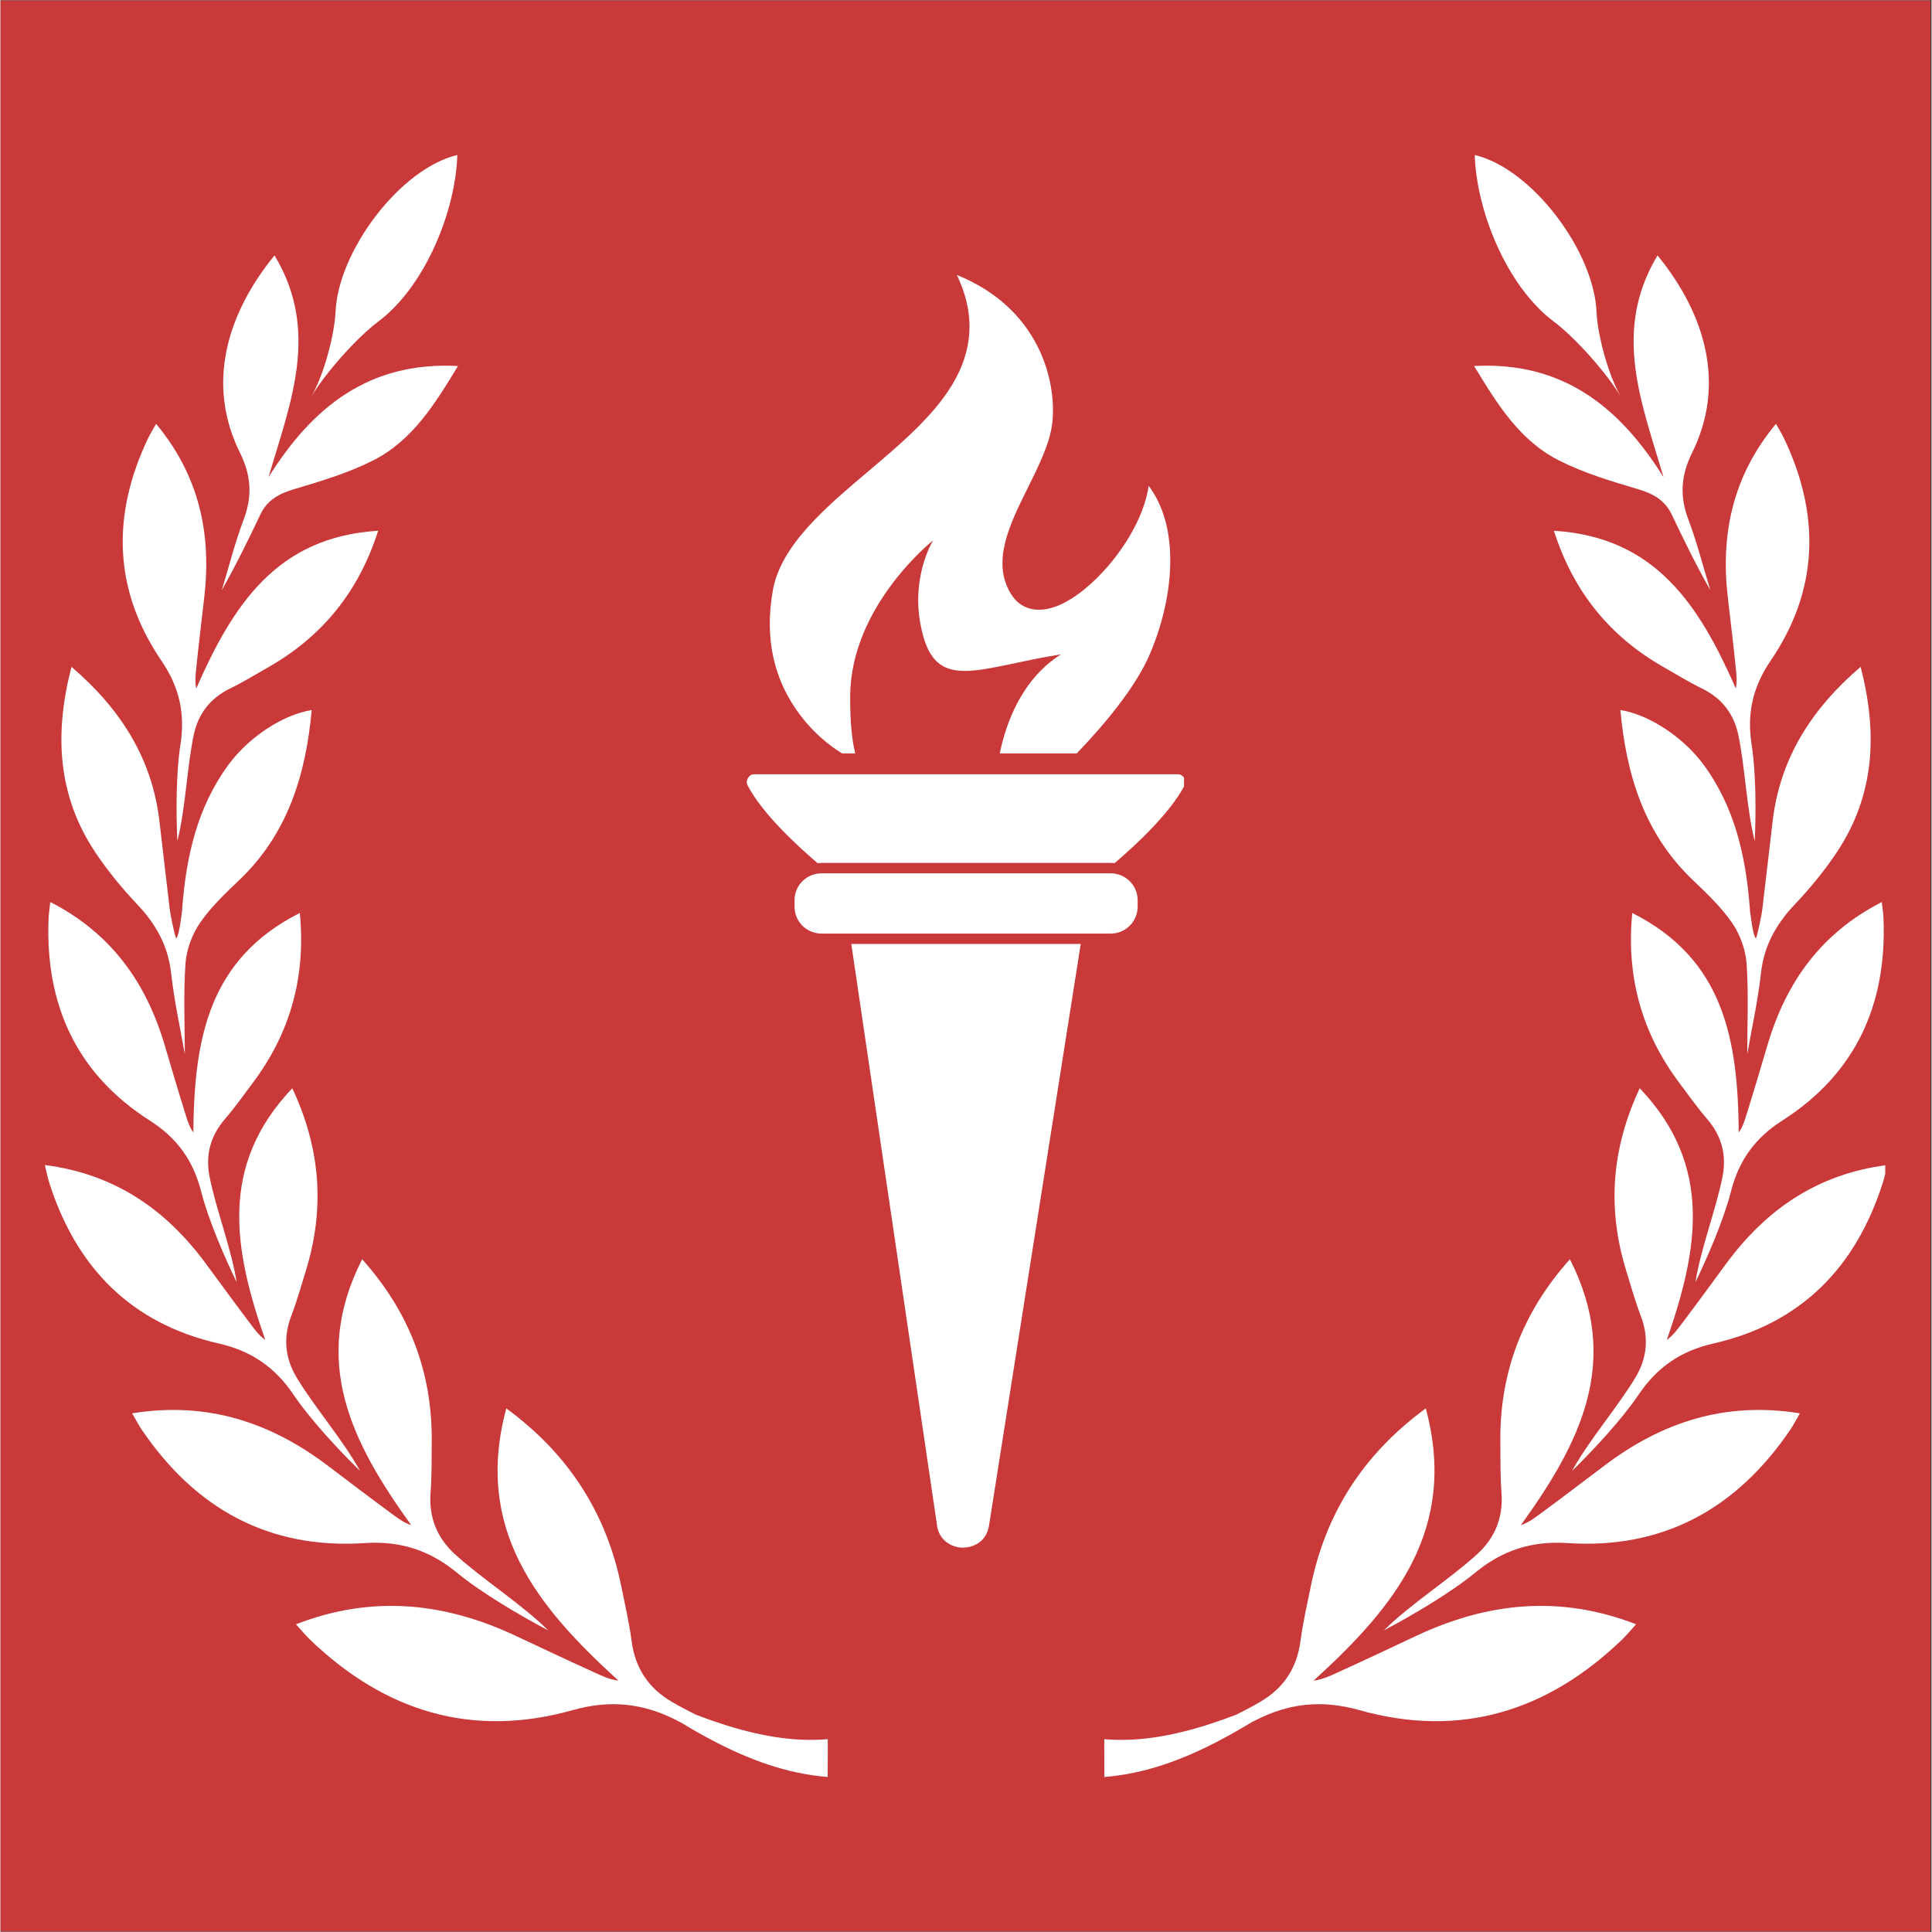 <svg xmlns="http://www.w3.org/2000/svg" xmlns:xlink="http://www.w3.org/1999/xlink" width="300" zoomAndPan="magnify" viewBox="0 0 224.88 225" height="300" preserveAspectRatio="xMidYMid meet" version="1.0"><rect x="0" y="0" width="224.88" height="225" fill="#333333" stroke="none"/><defs><clipPath id="a305af1784"><path d="M 0 0.059 L 224.762 0.059 L 224.762 224.938 L 0 224.938 Z M 0 0.059 " clip-rule="nonzero"/></clipPath><clipPath id="1b2d58cf0e"><path d="M 36 18.051 L 54 18.051 L 54 47 L 36 47 Z M 36 18.051 " clip-rule="nonzero"/></clipPath><clipPath id="2715a0fcd9"><path d="M 5.109 105 L 36 105 L 36 150 L 5.109 150 Z M 5.109 105 " clip-rule="nonzero"/></clipPath><clipPath id="866af3aeb7"><path d="M 5.109 126 L 42 126 L 42 172 L 5.109 172 Z M 5.109 126 " clip-rule="nonzero"/></clipPath><clipPath id="20e8929780"><path d="M 34 164 L 97 164 L 97 206.949 L 34 206.949 Z M 34 164 " clip-rule="nonzero"/></clipPath><clipPath id="427ab1abe3"><path d="M 171 18.051 L 189 18.051 L 189 47 L 171 47 Z M 171 18.051 " clip-rule="nonzero"/></clipPath><clipPath id="0d076e8169"><path d="M 189 105 L 219.496 105 L 219.496 150 L 189 150 Z M 189 105 " clip-rule="nonzero"/></clipPath><clipPath id="496adbf068"><path d="M 183 126 L 219.496 126 L 219.496 172 L 183 172 Z M 183 126 " clip-rule="nonzero"/></clipPath><clipPath id="1c2bc1a894"><path d="M 128 164 L 191 164 L 191 206.949 L 128 206.949 Z M 128 164 " clip-rule="nonzero"/></clipPath><clipPath id="e6fd66a067"><path d="M 99 109 L 126 109 L 126 180.441 L 99 180.441 Z M 99 109 " clip-rule="nonzero"/></clipPath><clipPath id="8cd2c880cb"><path d="M 89 32.023 L 137 32.023 L 137 88 L 89 88 Z M 89 32.023 " clip-rule="nonzero"/></clipPath><clipPath id="9ba4b52411"><path d="M 86.855 90 L 137.828 90 L 137.828 101 L 86.855 101 Z M 86.855 90 " clip-rule="nonzero"/></clipPath></defs><g clip-path="url(#a305af1784)"><path fill="#ffffff" d="M 0 0.059 L 224.879 0.059 L 224.879 224.941 L 0 224.941 Z M 0 0.059 " fill-opacity="1" fill-rule="nonzero"/><path fill="#c93939" d="M 0 0.059 L 224.879 0.059 L 224.879 224.941 L 0 224.941 Z M 0 0.059 " fill-opacity="1" fill-rule="nonzero"/></g><g clip-path="url(#1b2d58cf0e)"><path fill="#ffffff" d="M 43.988 37.453 C 49.473 33.352 53.012 24.539 53.199 18.051 C 46.504 19.641 39.328 29.27 39.02 36.285 C 38.895 39.062 37.629 43.754 36.16 46.25 C 37.773 43.516 41.449 39.355 43.988 37.453 Z M 43.988 37.453 " fill-opacity="1" fill-rule="nonzero"/></g><path fill="#ffffff" d="M 25.766 68.734 C 27.402 65.848 28.844 62.906 30.25 59.945 C 31.059 58.234 32.434 57.488 34.215 56.961 C 37.336 56.035 40.508 55.082 43.395 53.621 C 47.973 51.305 50.594 47.051 53.273 42.625 C 42.914 42.078 36.32 47.414 31.219 55.559 C 33.727 46.977 37.246 38.594 31.91 29.742 C 26.219 36.723 23.996 44.883 27.883 52.719 C 29.172 55.316 29.359 57.742 28.336 60.453 C 27.316 63.156 26.609 65.969 25.766 68.734 Z M 25.766 68.734 " fill-opacity="1" fill-rule="nonzero"/><path fill="#ffffff" d="M 15.926 105.328 C 18.098 107.625 19.516 110.133 19.871 113.348 C 20.23 116.594 20.945 119.805 21.465 122.77 C 21.465 119.398 21.293 115.805 21.539 112.242 C 21.652 110.613 22.293 108.844 23.219 107.496 C 24.484 105.648 26.168 104.055 27.805 102.492 C 33.465 97.098 35.551 90.223 36.242 82.691 C 32.895 83.215 28.895 85.863 26.559 89.047 C 22.91 94.004 21.633 99.719 21.168 105.703 C 21.117 106.391 21.148 106.23 21.031 106.914 C 20.883 108.086 20.648 109.25 20.441 109.262 C 20.227 108.703 19.773 106.461 19.707 105.883 C 19.316 102.441 18.91 99.207 18.523 95.762 C 17.691 88.363 14 82.578 8.266 77.66 C 6.238 85.449 6.625 92.691 11.094 99.348 C 12.523 101.469 14.168 103.473 15.926 105.328 Z M 15.926 105.328 " fill-opacity="1" fill-rule="nonzero"/><path fill="#ffffff" d="M 20.949 86.762 C 20.43 90.074 20.445 94.719 20.594 97.949 C 21.543 94.23 21.715 89.336 22.5 85.605 C 23.023 83.113 24.43 81.305 26.754 80.172 C 28.305 79.414 29.785 78.5 31.289 77.645 C 37.512 74.074 41.727 68.875 43.98 61.812 C 32.152 62.531 27.055 70.484 22.793 80.18 C 22.617 79.297 22.727 78.512 22.805 77.727 C 23.086 74.996 23.414 72.273 23.73 69.543 C 24.59 62.156 23.129 55.383 18.121 49.363 C 17.777 49.977 17.43 50.52 17.156 51.098 C 12.934 60.008 13.129 68.707 18.75 76.961 C 20.832 80.016 21.523 83.129 20.949 86.762 Z M 20.949 86.762 " fill-opacity="1" fill-rule="nonzero"/><g clip-path="url(#2715a0fcd9)"><path fill="#ffffff" d="M 17.402 130.512 C 20.566 132.531 22.449 135.156 23.367 138.77 C 24.207 142.062 26.078 146.383 27.504 149.336 C 26.906 145.488 25.109 140.863 24.352 137.07 C 23.844 134.543 24.434 132.297 26.145 130.312 C 27.289 128.988 28.301 127.547 29.355 126.145 C 33.727 120.332 35.578 113.809 34.859 106.324 C 24.129 111.723 22.555 121.164 22.457 131.895 C 21.938 131.145 21.73 130.375 21.492 129.605 C 20.66 126.949 19.879 124.281 19.086 121.613 C 16.93 114.387 12.867 108.66 5.797 105.051 C 5.723 105.762 5.617 106.402 5.594 107.051 C 5.211 117.047 8.867 125.066 17.402 130.512 Z M 17.402 130.512 " fill-opacity="1" fill-rule="nonzero"/></g><g clip-path="url(#866af3aeb7)"><path fill="#ffffff" d="M 34.129 162.434 C 36.102 165.355 39.441 168.922 41.867 171.301 C 39.93 167.758 36.559 163.871 34.492 160.434 C 33.113 158.145 32.902 155.746 33.875 153.207 C 34.527 151.512 35.012 149.75 35.551 148.016 C 37.785 140.809 37.301 133.793 33.98 126.738 C 25.398 135.77 27.168 145.535 30.832 156.047 C 30.062 155.492 29.586 154.812 29.086 154.148 C 27.344 151.848 25.645 149.512 23.934 147.191 C 19.301 140.891 13.332 136.723 5.164 135.68 C 5.336 136.398 5.461 137.066 5.664 137.703 C 8.801 147.586 15.184 154.137 25.418 156.465 C 29.207 157.324 31.973 159.227 34.129 162.434 Z M 34.129 162.434 " fill-opacity="1" fill-rule="nonzero"/></g><path fill="#ffffff" d="M 42.418 179.707 C 46.562 179.434 49.973 180.539 53.16 183.16 C 56.07 185.551 60.578 188.18 63.789 189.879 C 60.727 186.84 56.09 183.891 52.922 181.004 C 50.812 179.078 49.863 176.684 50.086 173.789 C 50.238 171.855 50.195 169.906 50.219 167.961 C 50.305 159.898 47.672 152.859 42.117 146.652 C 36.082 158.516 40.875 167.98 47.836 177.625 C 46.875 177.297 46.184 176.746 45.465 176.215 C 42.98 174.391 40.527 172.52 38.07 170.66 C 31.402 165.625 24.016 163.184 15.332 164.598 C 15.734 165.281 16.062 165.926 16.461 166.52 C 22.695 175.688 31.227 180.445 42.418 179.707 Z M 42.418 179.707 " fill-opacity="1" fill-rule="nonzero"/><g clip-path="url(#20e8929780)"><path fill="#ffffff" d="M 90.172 202.285 C 88.082 201.957 85.992 201.414 83.922 200.738 C 82.934 200.414 81.945 200.062 80.965 199.688 C 79.969 199.191 79.02 198.688 78.141 198.172 C 75.461 196.598 73.91 194.262 73.5 191.133 C 73.223 189.039 72.742 186.969 72.328 184.895 C 70.605 176.289 66.215 169.383 58.902 164.02 C 55.141 178.02 62.379 187.016 71.965 195.723 C 70.871 195.586 70.008 195.156 69.125 194.754 C 66.066 193.367 63.035 191.93 59.992 190.504 C 51.758 186.641 43.34 185.699 34.41 189.164 C 34.988 189.801 35.484 190.414 36.047 190.953 C 44.742 199.312 54.898 202.465 66.656 199.156 C 71.012 197.93 74.891 198.34 78.879 200.418 C 78.984 200.473 79.094 200.527 79.203 200.582 C 80.461 201.344 81.742 202.078 83.062 202.766 C 85.066 203.816 87.164 204.758 89.375 205.496 C 91.582 206.234 93.914 206.754 96.332 206.949 L 96.344 202.543 C 94.344 202.715 92.262 202.617 90.172 202.285 Z M 90.172 202.285 " fill-opacity="1" fill-rule="nonzero"/></g><g clip-path="url(#427ab1abe3)"><path fill="#ffffff" d="M 180.898 37.453 C 175.414 33.352 171.879 24.539 171.688 18.051 C 178.383 19.641 185.562 29.27 185.867 36.285 C 185.992 39.062 187.258 43.754 188.727 46.25 C 187.117 43.516 183.438 39.355 180.898 37.453 Z M 180.898 37.453 " fill-opacity="1" fill-rule="nonzero"/></g><path fill="#ffffff" d="M 199.125 68.734 C 197.484 65.848 196.047 62.906 194.641 59.945 C 193.832 58.234 192.457 57.488 190.672 56.961 C 187.551 56.035 184.379 55.082 181.492 53.621 C 176.918 51.305 174.297 47.051 171.613 42.625 C 181.973 42.078 188.57 47.418 193.668 55.562 C 191.16 46.977 187.645 38.598 192.977 29.746 C 198.672 36.723 200.891 44.887 197.004 52.723 C 195.715 55.32 195.527 57.746 196.551 60.457 C 197.57 63.156 198.277 65.969 199.125 68.734 Z M 199.125 68.734 " fill-opacity="1" fill-rule="nonzero"/><path fill="#ffffff" d="M 208.961 105.328 C 206.789 107.625 205.371 110.133 205.02 113.348 C 204.66 116.594 203.941 119.805 203.422 122.77 C 203.422 119.398 203.594 115.805 203.348 112.242 C 203.234 110.613 202.598 108.844 201.672 107.496 C 200.406 105.648 198.719 104.055 197.086 102.492 C 191.426 97.098 189.34 90.223 188.648 82.691 C 191.996 83.215 195.992 85.863 198.332 89.047 C 201.977 94.004 203.254 99.719 203.719 105.703 C 203.77 106.391 203.742 106.23 203.859 106.914 C 204.004 108.086 204.238 109.25 204.449 109.262 C 204.664 108.703 205.117 106.461 205.18 105.883 C 205.574 102.441 205.977 99.207 206.367 95.762 C 207.199 88.363 210.891 82.578 216.625 77.66 C 218.648 85.449 218.262 92.691 213.793 99.348 C 212.367 101.469 210.719 103.473 208.961 105.328 Z M 208.961 105.328 " fill-opacity="1" fill-rule="nonzero"/><path fill="#ffffff" d="M 203.938 86.762 C 204.457 90.074 204.445 94.719 204.297 97.949 C 203.344 94.23 203.176 89.336 202.387 85.605 C 201.863 83.113 200.457 81.305 198.133 80.172 C 196.582 79.414 195.105 78.5 193.602 77.645 C 187.375 74.074 183.164 68.875 180.906 61.812 C 192.734 62.531 197.832 70.484 202.094 80.18 C 202.27 79.297 202.16 78.512 202.082 77.727 C 201.805 74.996 201.473 72.273 201.156 69.543 C 200.301 62.156 201.758 55.383 206.766 49.363 C 207.109 49.977 207.457 50.52 207.73 51.098 C 211.953 60.008 211.758 68.707 206.137 76.961 C 204.055 80.016 203.363 83.129 203.938 86.762 Z M 203.938 86.762 " fill-opacity="1" fill-rule="nonzero"/><g clip-path="url(#0d076e8169)"><path fill="#ffffff" d="M 207.488 130.512 C 204.328 132.531 202.441 135.156 201.523 138.77 C 200.684 142.062 198.812 146.383 197.387 149.336 C 197.988 145.488 199.781 140.863 200.539 137.07 C 201.047 134.543 200.457 132.297 198.746 130.312 C 197.602 128.988 196.59 127.547 195.535 126.145 C 191.164 120.332 189.312 113.809 190.031 106.324 C 200.766 111.723 202.336 121.164 202.434 131.895 C 202.957 131.145 203.164 130.375 203.402 129.605 C 204.23 126.949 205.016 124.281 205.809 121.613 C 207.961 114.387 212.027 108.66 219.094 105.051 C 219.172 105.762 219.277 106.402 219.297 107.051 C 219.676 117.047 216.02 125.066 207.488 130.512 Z M 207.488 130.512 " fill-opacity="1" fill-rule="nonzero"/></g><g clip-path="url(#496adbf068)"><path fill="#ffffff" d="M 190.762 162.434 C 188.789 165.355 185.449 168.922 183.023 171.301 C 184.957 167.758 188.332 163.871 190.398 160.434 C 191.777 158.145 191.988 155.746 191.012 153.207 C 190.359 151.512 189.875 149.75 189.336 148.016 C 187.102 140.809 187.586 133.793 190.906 126.738 C 199.492 135.77 197.719 145.535 194.055 156.047 C 194.824 155.492 195.301 154.812 195.805 154.148 C 197.547 151.848 199.246 149.512 200.953 147.191 C 205.59 140.891 211.559 136.723 219.727 135.68 C 219.551 136.398 219.426 137.066 219.223 137.703 C 216.086 147.586 209.707 154.137 199.473 156.465 C 195.684 157.324 192.922 159.227 190.762 162.434 Z M 190.762 162.434 " fill-opacity="1" fill-rule="nonzero"/></g><path fill="#ffffff" d="M 182.473 179.707 C 178.328 179.434 174.914 180.539 171.727 183.16 C 168.816 185.551 164.309 188.18 161.098 189.879 C 164.164 186.84 168.797 183.891 171.965 181.004 C 174.078 179.078 175.023 176.684 174.801 173.789 C 174.652 171.855 174.691 169.906 174.668 167.961 C 174.582 159.898 177.215 152.859 182.77 146.652 C 188.805 158.516 184.012 167.98 177.055 177.625 C 178.012 177.297 178.703 176.746 179.422 176.215 C 181.906 174.391 184.359 172.52 186.82 170.66 C 193.488 165.625 200.875 163.184 209.555 164.598 C 209.156 165.281 208.824 165.926 208.426 166.52 C 202.195 175.688 193.66 180.445 182.473 179.707 Z M 182.473 179.707 " fill-opacity="1" fill-rule="nonzero"/><g clip-path="url(#1c2bc1a894)"><path fill="#ffffff" d="M 134.719 202.285 C 136.805 201.957 138.895 201.414 140.965 200.738 C 141.957 200.414 142.941 200.062 143.926 199.688 C 144.918 199.191 145.871 198.688 146.746 198.172 C 149.43 196.598 150.977 194.262 151.391 191.133 C 151.664 189.039 152.145 186.969 152.562 184.895 C 154.285 176.289 158.672 169.383 165.988 164.02 C 169.746 178.02 162.508 187.016 152.922 195.723 C 154.02 195.586 154.879 195.156 155.766 194.754 C 158.82 193.367 161.855 191.93 164.895 190.504 C 173.133 186.641 181.551 185.699 190.477 189.164 C 189.898 189.801 189.402 190.414 188.84 190.953 C 180.148 199.312 169.988 202.465 158.23 199.156 C 153.875 197.93 150 198.34 146.008 200.418 C 145.902 200.473 145.793 200.527 145.684 200.582 C 144.426 201.344 143.145 202.078 141.828 202.766 C 139.82 203.816 137.723 204.758 135.516 205.496 C 133.309 206.234 130.973 206.754 128.555 206.949 L 128.543 202.543 C 130.547 202.715 132.633 202.617 134.719 202.285 Z M 134.719 202.285 " fill-opacity="1" fill-rule="nonzero"/></g><g clip-path="url(#e6fd66a067)"><path fill="#ffffff" d="M 125.801 109.934 L 125.379 112.625 L 115.125 177.641 C 114.82 179.559 113.367 180.043 112.758 180.164 C 111.855 180.348 111.027 180.184 110.266 179.672 C 109.566 179.16 109.164 178.473 109.062 177.613 L 99.082 109.934 Z M 125.801 109.934 " fill-opacity="1" fill-rule="nonzero"/></g><path fill="#ffffff" d="M 132.43 104.844 L 132.43 105.586 C 132.43 106 132.352 106.402 132.191 106.785 C 132.031 107.168 131.809 107.508 131.512 107.805 C 131.219 108.098 130.879 108.324 130.496 108.484 C 130.113 108.645 129.711 108.723 129.297 108.723 L 95.605 108.723 C 95.254 108.723 94.91 108.664 94.578 108.547 C 94.273 108.441 93.988 108.293 93.727 108.098 C 93.465 107.902 93.238 107.672 93.051 107.406 C 92.863 107.141 92.719 106.852 92.617 106.539 C 92.52 106.23 92.469 105.91 92.473 105.586 L 92.473 104.844 C 92.473 104.5 92.527 104.16 92.637 103.832 C 92.75 103.504 92.91 103.203 93.121 102.93 C 93.332 102.656 93.586 102.422 93.875 102.23 C 94.16 102.039 94.473 101.902 94.809 101.812 C 95.07 101.742 95.336 101.707 95.605 101.707 L 129.297 101.707 C 129.566 101.707 129.832 101.742 130.09 101.812 C 130.426 101.902 130.738 102.039 131.027 102.23 C 131.316 102.422 131.566 102.656 131.777 102.93 C 131.992 103.203 132.152 103.504 132.262 103.832 C 132.375 104.16 132.43 104.5 132.43 104.844 Z M 132.43 104.844 " fill-opacity="1" fill-rule="nonzero"/><g clip-path="url(#8cd2c880cb)"><path fill="#ffffff" d="M 133.863 76.152 C 132.172 80.137 128.367 84.59 125.336 87.742 L 116.371 87.742 C 117.055 84.391 118.844 79.148 123.504 76.203 C 114.152 77.691 109.262 80.559 107.457 74.078 C 105.672 67.672 108.555 63.031 108.621 62.922 C 108.477 63.039 99.059 70.547 98.953 80.984 C 98.922 84.129 99.176 86.277 99.543 87.742 L 98.004 87.742 C 96.145 86.582 94.551 85.133 93.219 83.395 C 90.051 79.285 88.949 74.363 89.945 68.762 C 90.883 63.496 96.047 59.129 101.043 54.902 C 105.023 51.539 109.133 48.059 111.281 44.012 C 113.336 40.141 113.375 36.195 111.379 32.023 C 121.004 35.914 122.965 44.363 122.508 49.094 C 122.273 51.508 120.938 54.195 119.648 56.793 C 117.539 61.039 115.355 65.43 117.691 69.191 C 118.828 71.027 120.859 71.5 123.266 70.488 C 127.41 68.742 132.879 62.277 133.715 56.582 C 135.199 58.562 136.035 61.102 136.199 64.168 C 136.402 67.875 135.57 72.133 133.863 76.152 Z M 133.863 76.152 " fill-opacity="1" fill-rule="nonzero"/></g><g clip-path="url(#9ba4b52411)"><path fill="#ffffff" d="M 137.98 91.078 L 137.98 91.082 C 137.98 91.234 137.941 91.379 137.871 91.516 C 136.16 94.754 132.219 98.414 129.746 100.52 C 129.598 100.504 129.445 100.496 129.297 100.496 L 95.605 100.496 C 95.453 100.496 95.305 100.504 95.152 100.52 C 92.684 98.414 88.742 94.754 87.031 91.516 C 86.863 91.207 86.871 90.902 87.055 90.602 C 87.23 90.309 87.484 90.164 87.824 90.168 L 137.074 90.168 C 137.324 90.164 137.535 90.25 137.711 90.426 C 137.891 90.605 137.98 90.824 137.98 91.078 Z M 137.98 91.078 " fill-opacity="1" fill-rule="nonzero"/></g></svg>